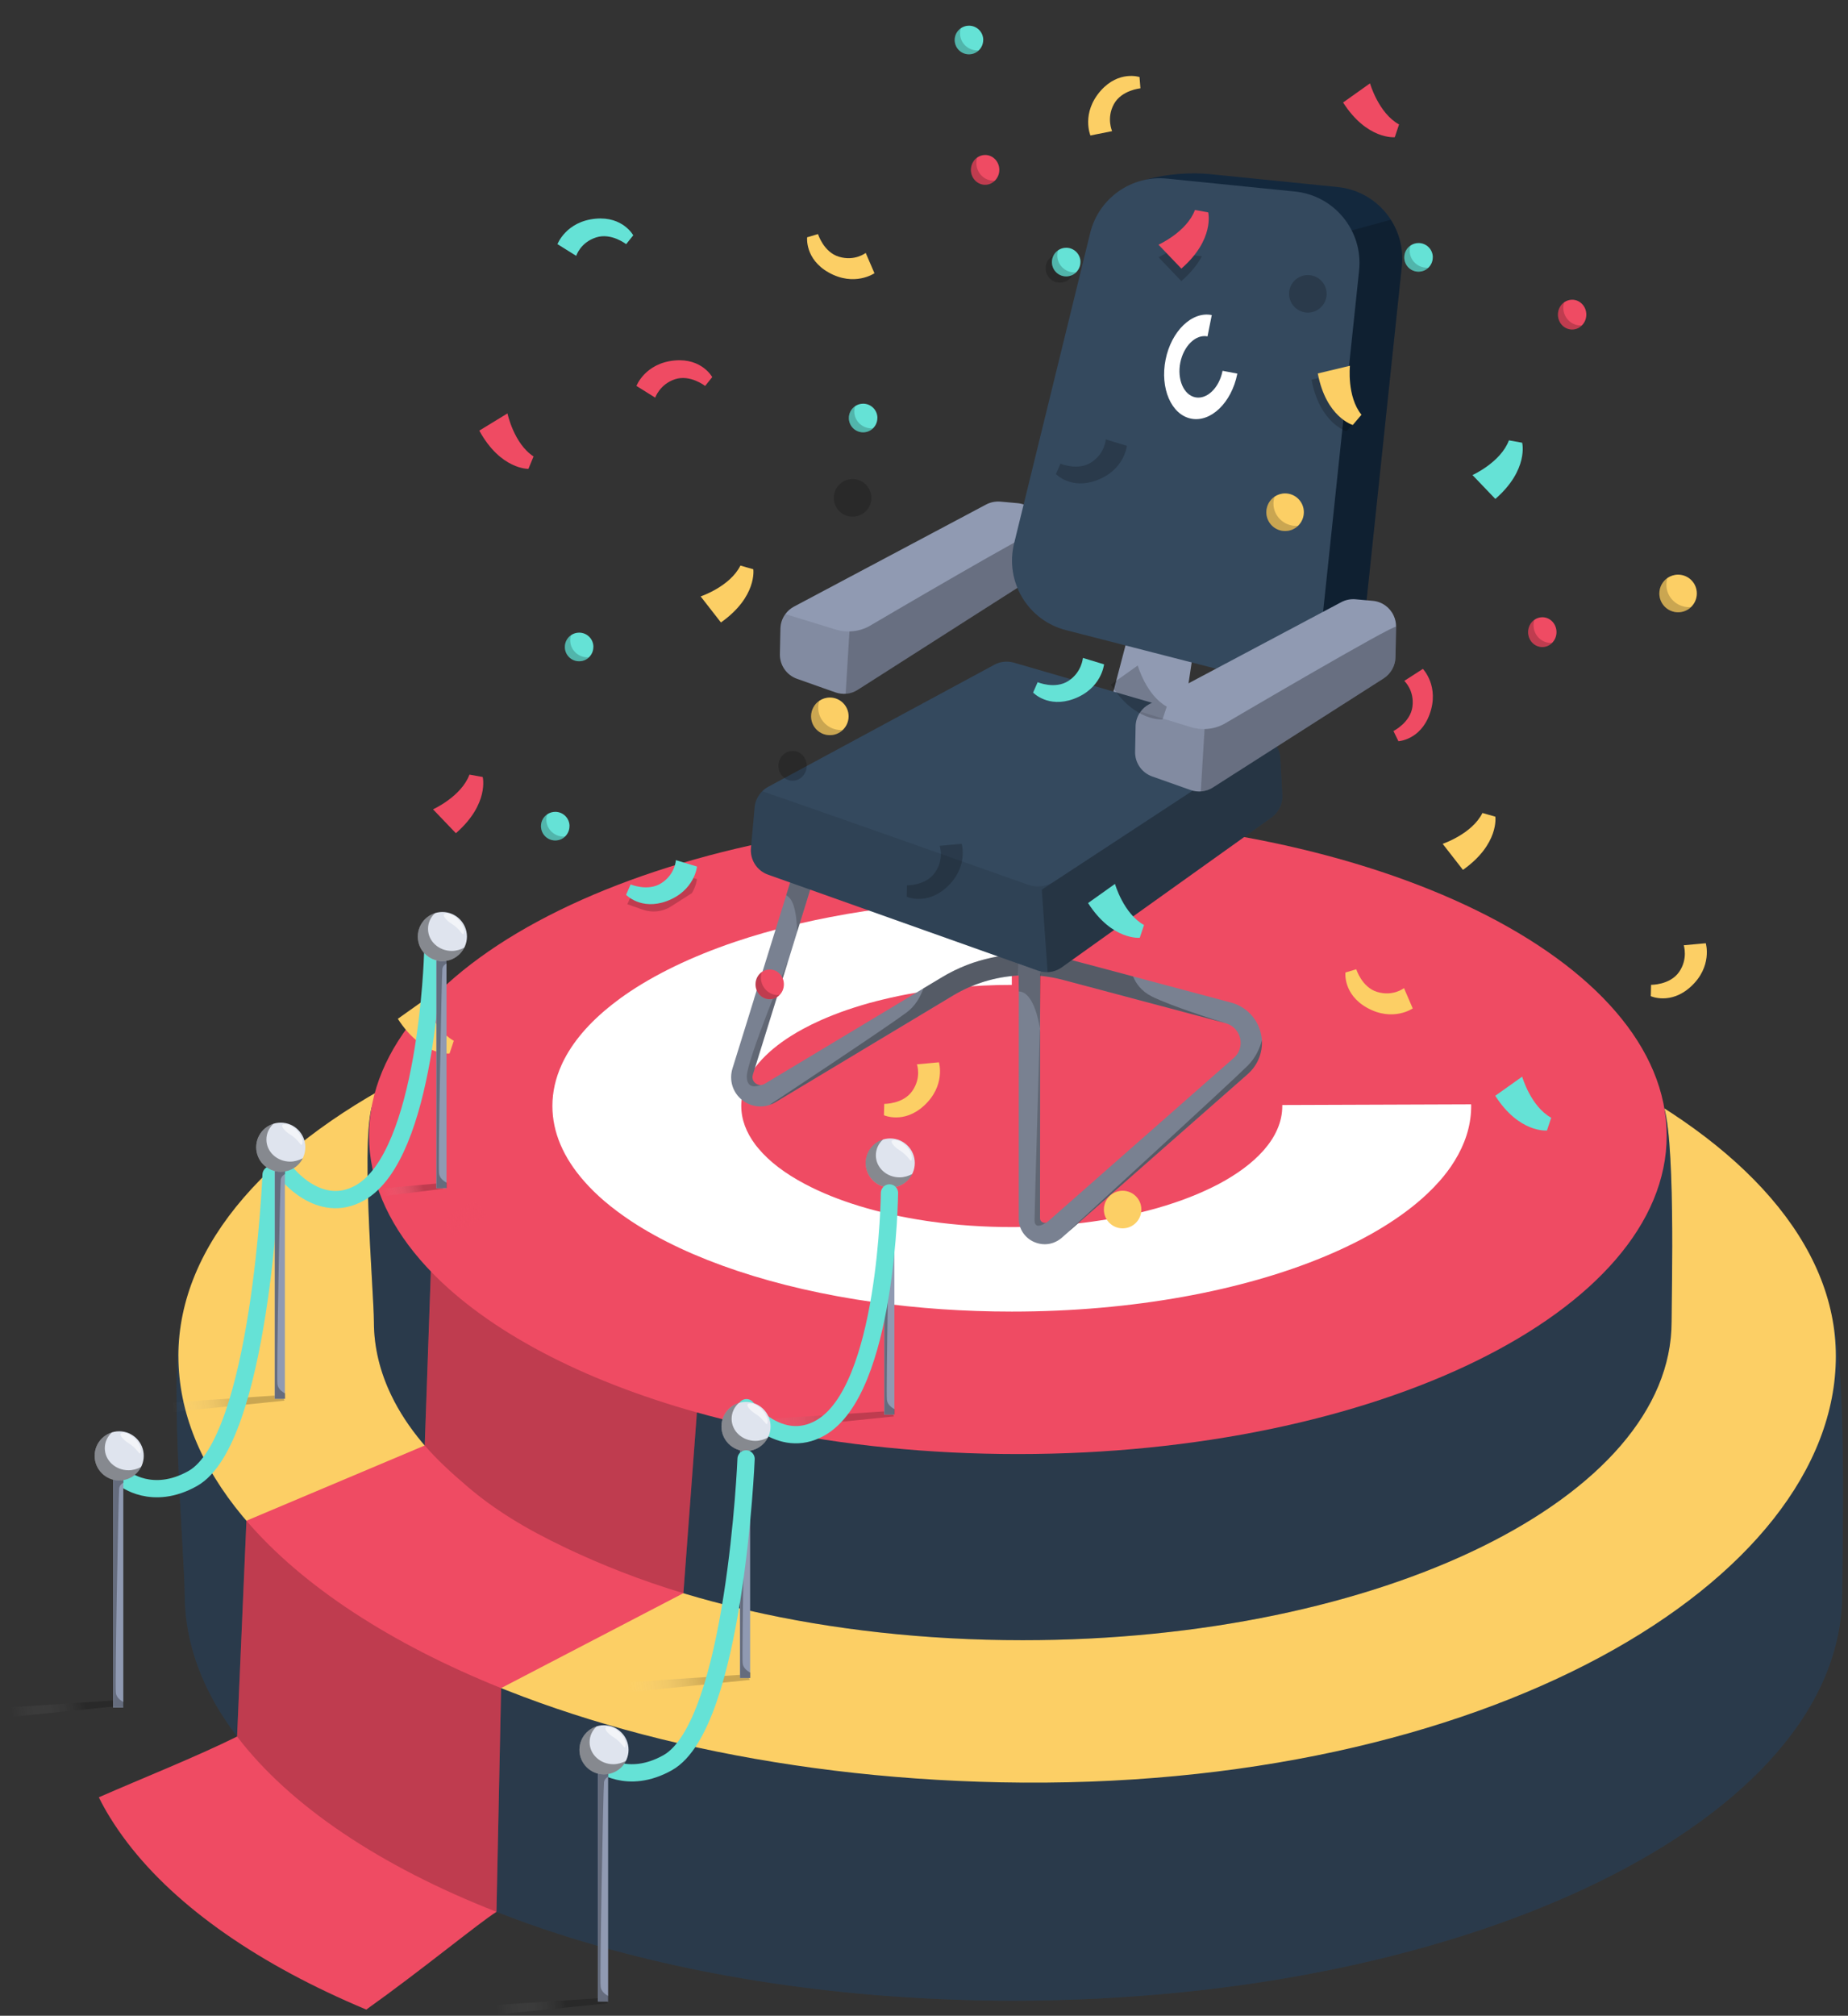 <svg width="288" height="314" viewBox="0 0 288 314" fill="none" xmlns="http://www.w3.org/2000/svg">
<rect x="0" y="0" width="288" height="314" fill="#333333" stroke="none"/>
<g clip-path="url(#clip0_4292_321106)">
<path d="M287.091 248.292C287.091 283.288 229.268 311.648 157.944 311.648C131.831 311.648 107.529 307.849 87.215 301.308C83.817 300.223 80.538 299.055 77.376 297.81C59.303 290.726 45.2 281.318 36.954 270.506C35.957 269.191 35.037 267.864 34.205 266.513C30.678 260.738 28.785 254.622 28.785 248.287C28.785 242.6 25.924 209.669 28.785 204.425C43.554 177.41 98.21 184.925 157.944 184.925C217.678 184.925 270.434 177.363 285.139 204.425C287.976 209.646 287.091 242.63 287.091 248.287V248.292Z" fill="#34495E"/>
<path opacity="0.2" d="M287.091 248.292C287.091 283.288 229.268 311.648 157.944 311.648C131.831 311.648 107.529 307.849 87.215 301.308C83.817 300.223 80.538 299.055 77.376 297.81C59.303 290.726 45.2 281.318 36.954 270.506C35.957 269.191 35.037 267.864 34.205 266.513C30.678 260.738 28.785 254.622 28.785 248.287C28.785 242.6 25.924 209.669 28.785 204.425C43.554 177.41 98.21 184.925 157.944 184.925C217.678 184.925 270.434 177.363 285.139 204.425C287.976 209.646 287.091 242.63 287.091 248.287V248.292Z" fill="black"/>
<path d="M27.805 211.254C27.805 246.244 84.637 276.191 155.95 277.636C231.504 279.163 286.106 246.25 286.106 211.254C286.106 176.258 228.283 147.898 156.953 147.898C85.622 147.898 27.8 176.264 27.8 211.254H27.805Z" fill="#FCCF65"/>
<path d="M260.507 205.891C260.507 233.29 215.236 255.497 159.389 255.497C144.135 255.497 129.655 253.84 116.69 250.867C106.096 248.449 96.511 245.151 88.306 241.176C82.366 238.297 77.164 235.071 72.823 231.544C67.467 227.202 63.42 222.425 60.978 217.34C59.209 213.671 58.271 209.831 58.271 205.891C58.271 201.432 56.03 175.655 58.271 171.55C69.832 150.398 112.626 156.285 159.389 156.285C206.152 156.285 247.465 150.363 258.979 171.55C261.197 175.638 260.507 201.461 260.507 205.891Z" fill="#34495E"/>
<path opacity="0.2" d="M260.507 205.891C260.507 233.29 215.236 255.497 159.389 255.497C144.135 255.497 129.655 253.84 116.69 250.867C106.096 248.449 96.511 245.151 88.306 241.176C82.366 238.297 77.164 235.071 72.823 231.544C67.467 227.202 63.42 222.425 60.978 217.34C59.209 213.671 58.271 209.831 58.271 205.891C58.271 201.432 56.03 175.655 58.271 171.55C69.832 150.398 112.626 156.285 159.389 156.285C206.152 156.285 247.465 150.363 258.979 171.55C261.197 175.638 260.507 201.461 260.507 205.891Z" fill="black"/>
<path d="M158.628 226.502C214.474 226.502 259.746 204.292 259.746 176.895C259.746 149.499 214.474 127.289 158.628 127.289C102.782 127.289 57.51 149.499 57.51 176.895C57.51 204.292 102.782 226.502 158.628 226.502Z" fill="#EF4B63"/>
<path d="M136.509 202.768L115.834 215.273L108.638 219.632L106.503 248.174L78.096 262.956L77.37 297.81C74.409 299.704 65.744 306.87 57.08 313.034C40.534 306.115 27.599 297.191 19.842 287.022C18.84 285.707 17.925 284.379 17.094 283.029C16.474 282.02 15.908 281 15.401 279.967C22.337 276.93 30.448 273.715 36.948 270.506L38.405 236.885L66.193 225.164L67.054 200.686L67.148 198.073L74.085 195.253L94.901 186.812L132.958 201.405L136.509 202.768Z" fill="#EF4B63"/>
<path opacity="0.2" d="M78.096 262.956L77.37 297.81C59.297 290.726 45.194 281.318 36.948 270.506L38.405 236.891C47.141 247.071 60.878 256.037 78.096 262.962V262.956Z" fill="black"/>
<path opacity="0.2" d="M108.615 220.024L106.503 248.178C99.897 246.196 93.815 243.789 88.312 241.182C81.706 238.05 76.987 235.101 72.829 231.55C70.369 229.45 68.098 227.386 66.199 225.168L67.16 198.07C76.061 207.313 90.613 214.987 108.621 220.024H108.615Z" fill="black"/>
<path d="M229.262 172.025H229.227L199.835 172.131V172.291C199.835 173.541 199.569 174.756 199.05 175.936C198.578 177.021 197.9 178.065 197.027 179.074C196.956 179.151 196.891 179.227 196.821 179.304C195.14 181.18 192.804 182.908 189.943 184.43C189.624 184.595 189.288 184.766 188.952 184.931C186.05 186.364 182.664 187.603 178.907 188.576C172.672 190.21 165.423 191.142 157.684 191.142C153.319 191.142 149.108 190.847 145.144 190.293C144.908 190.263 144.66 190.222 144.419 190.187C136.922 189.078 130.368 187.06 125.402 184.412C122.346 182.796 119.899 180.938 118.212 178.915C118.082 178.767 117.97 178.626 117.852 178.478C117.799 178.407 117.746 178.348 117.698 178.278C116.289 176.39 115.522 174.379 115.522 172.279V172.155C115.528 171.901 115.54 171.659 115.569 171.412C115.569 171.388 115.569 171.365 115.575 171.335C115.652 170.651 115.805 169.967 116.041 169.306C117.232 165.926 120.429 162.847 125.077 160.317C125.939 159.845 126.865 159.391 127.826 158.96C127.938 158.907 128.056 158.86 128.162 158.813C129.348 158.293 130.598 157.804 131.908 157.35C132.686 157.084 133.489 156.825 134.314 156.577C134.32 156.571 134.332 156.571 134.338 156.571C135.081 156.347 135.836 156.135 136.615 155.94C136.892 155.869 137.163 155.793 137.446 155.734C141.009 154.855 144.879 154.206 148.972 153.828C149.674 153.758 150.376 153.704 151.084 153.651C152.494 153.551 153.939 153.486 155.396 153.445C156.151 153.427 156.911 153.421 157.684 153.421V140.25C151.739 140.25 145.964 140.58 140.437 141.188C136.597 141.607 132.875 142.173 129.312 142.869C127.773 143.164 126.251 143.488 124.771 143.83C124.405 143.913 124.027 143.996 123.674 144.09C120.471 144.869 117.409 145.747 114.525 146.721C107.771 149.009 101.955 151.817 97.366 155.014C96.93 155.321 96.505 155.621 96.092 155.946C92.4 158.718 89.622 161.768 87.941 165.006C87.787 165.295 87.651 165.584 87.522 165.873C86.584 167.943 86.088 170.085 86.088 172.279C86.088 176.414 87.834 180.366 91.031 183.993C91.957 185.055 93.013 186.087 94.181 187.09C95.473 188.187 96.9 189.255 98.457 190.281C107.447 196.185 120.748 200.68 136.332 202.857C143.068 203.8 150.246 204.308 157.684 204.308C176.542 204.308 193.689 201.052 206.471 195.713C213.118 192.941 218.58 189.614 222.497 185.892C223.151 185.273 223.771 184.63 224.337 183.987C224.774 183.498 225.175 183.002 225.552 182.501C225.947 181.976 226.325 181.439 226.649 180.896C226.667 180.891 226.673 180.873 226.673 180.861C228.289 178.26 229.192 175.517 229.268 172.686C229.274 172.42 229.274 172.279 229.274 172.279C229.274 172.184 229.274 172.096 229.256 172.013L229.262 172.025Z" fill="white"/>
<path d="M171.274 116.272L183.378 118.72L187.189 93.397L188.445 85.694L179.633 84.414L171.274 116.272Z" fill="#909AB2"/>
<path d="M193.742 105.156L172.778 97.458C166.845 95.936 163.241 89.914 164.697 83.963L171.905 33.3C173.233 27.886 183 26.57 188.545 27.125L208.47 29.136C214.634 29.761 219.117 35.276 218.468 41.44L212.865 94.527C212.145 101.316 200.354 106.854 193.742 105.156Z" fill="#152C44"/>
<path opacity="0.1" d="M218.468 41.448L212.865 94.534C212.275 100.168 204.046 104.939 197.493 105.429C196.148 105.535 194.868 105.453 193.742 105.164L172.773 97.466C166.839 95.944 163.235 89.922 164.692 83.97L171.9 33.308C173.227 27.893 182.995 26.578 188.539 27.133L208.464 29.144C211.997 29.504 214.97 31.462 216.746 34.234C218.085 36.293 218.739 38.817 218.462 41.454L218.468 41.448Z" fill="black"/>
<path d="M158.705 150.099H158.693L158.481 150.028C158.28 150.016 158.085 150.016 157.891 150.016C155.809 150.005 153.75 149.987 151.685 149.957C150.305 150.423 148.954 151.025 147.657 151.733C147.374 151.898 147.091 152.057 146.813 152.223L143.911 153.957C143.445 155.284 142.643 156.699 141.304 157.702C140.98 157.944 140.514 158.28 139.936 158.687L140.644 159.802L148.53 155.06C151.626 153.202 155.118 152.146 158.681 151.945C158.693 151.945 158.711 151.933 158.722 151.945C158.74 151.933 158.752 151.933 158.775 151.933V154.429L158.764 173.87L161.666 173.333C161.542 177.798 161.412 182.499 161.318 185.791L162.079 185.985L162.09 173.257V151.998L162.179 151.326V151.308L158.699 150.099H158.705ZM196.656 162.026C196.638 161.66 196.573 161.294 196.49 160.94C195.942 158.616 194.166 156.788 191.848 156.169L176.589 152.099L168.762 150.016L167.033 149.562L166.544 149.433C165.394 149.138 164.237 148.913 163.07 148.772C162.887 148.754 162.716 148.731 162.533 148.713C161.253 148.583 159.973 148.56 158.705 148.63C158.433 148.642 158.156 148.66 157.885 148.683C157.094 148.742 156.31 148.849 155.537 148.99C154.24 149.214 152.948 149.539 151.68 149.963C150.299 150.429 148.949 151.031 147.651 151.739C147.368 151.904 147.085 152.063 146.807 152.228L143.905 153.963L138.862 157L132.468 160.84L119.149 168.839C118.925 168.968 118.725 169.01 118.542 169.021C118.147 169.033 117.852 168.827 117.74 168.75C117.586 168.638 117.103 168.172 117.321 167.423L120.317 157.797L121.609 153.626L121.668 153.432L122.694 150.134L122.93 149.374L123.733 146.772L124.228 145.168L125.378 141.481L125.661 140.567L126.269 138.585L126.582 137.571L126.599 137.518C126.741 137.052 126.682 136.574 126.446 136.19C126.245 135.842 125.921 135.571 125.502 135.447C125.402 135.418 125.302 135.394 125.195 135.388C124.423 135.288 123.674 135.766 123.432 136.544L123.39 136.686L123.137 137.476L122.529 139.435L122.093 140.856L122.063 140.951L121.414 143.044L119.474 149.291L117.563 155.431L117.474 155.738L116.277 159.607L114.153 166.432C113.587 168.26 114.183 170.201 115.687 171.375C116.926 172.348 118.512 172.602 119.94 172.118C120.252 172.018 120.559 171.876 120.854 171.699L134.226 163.666L140.644 159.82L148.53 155.077C151.626 153.219 155.118 152.164 158.681 151.963C158.693 151.963 158.711 151.951 158.722 151.963C158.74 151.951 158.752 151.951 158.775 151.951V154.446L158.764 173.888V189.778C158.752 191.383 159.666 192.792 161.129 193.453C161.678 193.695 162.244 193.819 162.816 193.819C163.771 193.819 164.703 193.471 165.464 192.816L166.915 191.536L170.673 188.227L170.802 188.115L171.758 187.271L194.461 167.311L194.55 167.216C196.001 165.889 196.774 163.978 196.65 162.038L196.656 162.026ZM163.276 190.303C163.188 190.386 163.105 190.433 163.022 190.457C162.81 190.527 162.615 190.468 162.503 190.415C162.338 190.344 162.085 190.162 162.085 189.766V185.991L162.096 173.262V152.004C162.126 152.004 162.149 152.004 162.179 152.016C163.359 152.128 164.544 152.34 165.694 152.647L190.669 159.289L190.798 159.33L190.91 159.36C190.963 159.377 190.999 159.389 190.999 159.389C192.137 159.696 192.987 160.569 193.264 161.725C193.529 162.875 193.164 164.031 192.267 164.81L188.174 168.402L166.892 187.124L166.791 187.212L165.736 188.138L163.27 190.309L163.276 190.303Z" fill="#798191"/>
<path opacity="0.2" d="M126.599 137.512L124.222 145.151C124.175 142.792 123.839 140.509 122.871 139.707C122.753 139.606 122.641 139.518 122.529 139.435L123.426 136.539C123.697 135.66 124.629 135.171 125.502 135.442C126.381 135.707 126.871 136.645 126.599 137.518V137.512Z" fill="black"/>
<path opacity="0.3" d="M158.711 148.629L158.687 151.95C155.124 152.156 151.627 153.212 148.53 155.07L120.854 171.686C120.565 171.863 120.258 171.999 119.94 172.099C122.264 170.565 138.213 160.019 141.298 157.707C142.643 156.704 143.44 155.288 143.911 153.961L146.819 152.215C150.429 150.039 154.54 148.83 158.711 148.617V148.629Z" fill="black"/>
<path opacity="0.3" d="M190.798 159.322L165.694 152.645C164.515 152.333 163.305 152.114 162.096 151.996L162.539 148.711C163.883 148.847 165.228 149.083 166.55 149.431L176.589 152.103C177.002 153.141 177.833 154.385 179.497 155.217C182.511 156.727 189.536 158.927 190.798 159.316V159.322Z" fill="black"/>
<path opacity="0.2" d="M158.693 150.102L162.191 151.305L162.055 160.2C162.055 160.2 161.306 154.496 158.775 154.443L158.693 150.102Z" fill="black"/>
<path opacity="0.2" d="M163.022 190.455C162.822 190.59 161.229 191.652 161.229 190.089C161.229 188.425 162.061 160.195 162.061 160.195L162.102 160.821L162.085 189.764C162.085 190.166 162.344 190.348 162.497 190.413C162.615 190.46 162.804 190.531 163.022 190.455Z" fill="black"/>
<path opacity="0.2" d="M117.327 167.407C117.097 168.162 117.586 168.628 117.74 168.746C117.846 168.829 118.141 169.029 118.536 169.018C117.923 169.259 116.383 169.655 116.383 167.673C116.383 165.184 122.736 149.859 122.736 149.859L122.689 150.119L117.327 167.407Z" fill="black"/>
<path opacity="0.3" d="M194.467 167.299L166.915 191.518L166.626 191.707C167.399 190.999 191.996 168.455 194.443 166.007C195.741 164.709 196.36 163.181 196.661 162.031C196.779 164.007 195.983 165.96 194.467 167.299Z" fill="black"/>
<path d="M162.226 82.437L162.126 87.174C162.102 88.501 161.406 89.74 160.286 90.465L136.202 105.837L133.666 107.453C132.628 108.125 131.336 108.261 130.186 107.848L128.322 107.193L124.193 105.73C122.582 105.152 121.515 103.619 121.544 101.89L121.627 97.921C121.645 97.095 121.91 96.305 122.4 95.656C122.742 95.172 123.202 94.777 123.744 94.488L153.667 78.597C154.346 78.232 155.124 78.078 155.897 78.137L158.581 78.379C160.056 78.509 161.282 79.435 161.855 80.697C162.096 81.222 162.226 81.806 162.22 82.431L162.226 82.437Z" fill="#909AB2"/>
<path opacity="0.1" d="M162.226 82.44L162.132 87.183C162.108 88.51 161.406 89.743 160.291 90.468L133.672 107.462C133.105 107.833 132.456 108.046 131.79 108.081C131.259 108.122 130.71 108.046 130.191 107.857L124.204 105.739C122.588 105.161 121.521 103.616 121.556 101.899L121.633 97.93C121.65 97.098 121.922 96.308 122.405 95.659L130.256 98.071C130.952 98.284 131.672 98.384 132.374 98.36C133.601 98.337 134.798 97.983 135.86 97.31C135.86 97.31 162.232 81.815 162.22 82.44H162.226Z" fill="black"/>
<path opacity="0.2" d="M162.226 82.434L162.132 87.177C162.108 88.504 161.406 89.737 160.292 90.462L133.672 107.456C133.105 107.827 132.457 108.04 131.79 108.075L132.38 98.36C133.607 98.337 134.804 97.983 135.866 97.31C135.866 97.31 162.238 81.815 162.226 82.44V82.434Z" fill="black"/>
<path opacity="0.2" d="M218.468 41.448L212.865 94.535C212.275 100.168 204.046 104.94 197.493 105.429L208.382 36.517L216.746 34.234C218.085 36.293 218.74 38.818 218.462 41.454L218.468 41.448Z" fill="black"/>
<path d="M198.165 127.334L165.464 150.686C164.397 151.453 163.011 151.641 161.778 151.205L119.692 136.246C117.958 135.633 116.867 133.916 117.032 132.082L117.604 125.747C117.687 124.792 118.111 123.924 118.784 123.264C119.049 122.992 119.356 122.751 119.71 122.568L154.965 103.545C155.897 103.038 156.988 102.932 158.003 103.221L196.626 114.44C197.163 114.599 197.646 114.858 198.053 115.189C198.903 115.885 199.457 116.929 199.516 118.073L199.841 123.818C199.923 125.199 199.286 126.526 198.16 127.334H198.165Z" fill="#34495E"/>
<path opacity="0.1" d="M198.166 127.331L165.464 150.683C164.81 151.149 164.049 151.402 163.264 151.426C162.757 151.444 162.25 151.367 161.772 151.196L119.686 136.237C117.952 135.624 116.861 133.907 117.026 132.073L117.598 125.738C117.681 124.782 118.105 123.915 118.778 123.255C128.664 126.635 152.836 135.205 160.191 137.812C161.554 138.296 163.058 138.113 164.273 137.323L198.053 115.18C198.903 115.876 199.457 116.92 199.516 118.064L199.841 123.809C199.923 125.189 199.286 126.517 198.16 127.325L198.166 127.331Z" fill="black"/>
<path opacity="0.2" d="M198.166 127.332L165.464 150.685C164.81 151.151 164.049 151.404 163.264 151.428L162.356 138.587L198.054 115.188C198.903 115.884 199.457 116.928 199.516 118.072L199.841 123.817C199.923 125.197 199.286 126.524 198.16 127.332H198.166Z" fill="black"/>
<path d="M192.302 104.881L166.119 98.156C160.185 96.635 156.581 90.612 158.038 84.661L169.9 36.287C171.227 30.872 176.341 27.262 181.886 27.823L201.811 29.834C207.975 30.459 212.457 35.974 211.809 42.139L206.205 95.225C205.485 102.014 198.915 106.579 192.302 104.881Z" fill="#34495E"/>
<path d="M217.572 97.644L217.477 102.387C217.454 103.714 216.752 104.947 215.637 105.672L189.017 122.666C187.985 123.332 186.693 123.474 185.537 123.061L179.55 120.944C177.934 120.365 176.866 118.82 176.901 117.104L176.978 113.134C176.996 112.302 177.267 111.512 177.751 110.863C178.093 110.379 178.547 109.984 179.096 109.695L209.019 93.805C209.697 93.439 210.476 93.285 211.242 93.35L213.926 93.592C215.401 93.722 216.628 94.642 217.2 95.91C217.448 96.441 217.577 97.025 217.566 97.644H217.572Z" fill="#909AB2"/>
<path opacity="0.1" d="M217.572 97.643L217.477 102.386C217.454 103.713 216.752 104.946 215.637 105.671L189.017 122.665C188.451 123.036 187.802 123.249 187.135 123.284C186.605 123.325 186.056 123.249 185.537 123.06L179.55 120.942C177.934 120.364 176.866 118.819 176.901 117.103L176.978 113.133C176.996 112.301 177.267 111.511 177.751 110.862L185.602 113.274C186.298 113.487 187.017 113.587 187.719 113.563C188.946 113.54 190.144 113.186 191.205 112.514C191.205 112.514 217.577 97.018 217.566 97.643H217.572Z" fill="black"/>
<path opacity="0.2" d="M217.571 97.645L217.477 102.388C217.453 103.715 216.752 104.948 215.637 105.673L189.017 122.667C188.451 123.038 187.802 123.251 187.135 123.286L187.725 113.571C188.952 113.548 190.149 113.194 191.211 112.521C191.211 112.521 217.583 97.026 217.571 97.651V97.645Z" fill="black"/>
<path d="M190.533 57.755L190.521 57.797C189.996 60.427 188.097 62.256 186.28 61.89C184.475 61.524 183.425 59.106 183.944 56.481C184.475 53.862 186.369 52.034 188.185 52.399L188.846 49.079C185.767 48.459 182.541 51.568 181.65 56.021C180.759 60.48 182.535 64.592 185.62 65.211C188.704 65.83 191.925 62.716 192.816 58.268C192.816 58.239 192.827 58.215 192.827 58.198L190.533 57.761V57.755Z" fill="white"/>
<path opacity="0.2" d="M138.892 219.781L120.654 220.985L120.17 222.589L139.322 220.642L138.898 219.781H138.892Z" fill="url(#paint0_linear_4292_321106)"/>
<g opacity="0.2">
<path d="M149.875 131.438C149.875 131.438 150.967 135.075 147.533 138.208C144.385 141.084 141.305 139.684 141.305 139.684L141.351 137.914C141.351 137.914 144.303 137.967 145.718 135.911C147.194 133.78 146.441 131.754 146.441 131.754L149.875 131.438Z" fill="black"/>
<path d="M181.837 110.065L181.174 112.053C181.174 112.053 176.866 112.497 173.116 106.646L177.311 103.664C177.311 103.664 178.636 108.303 181.837 110.073V110.065Z" fill="black"/>
<path d="M125.724 119.296C125.724 119.959 125.453 120.554 125.031 120.975C124.639 121.374 124.105 121.615 123.517 121.615C122.305 121.615 121.311 120.569 121.311 119.296C121.311 118.498 121.695 117.797 122.282 117.376C122.636 117.127 123.065 116.977 123.517 116.977C124.745 116.977 125.731 118.023 125.731 119.296H125.724Z" fill="black"/>
<path d="M206.754 45.758C206.754 46.594 206.4 47.355 205.835 47.889C205.316 48.394 204.608 48.695 203.825 48.695C202.213 48.695 200.895 47.385 200.895 45.766C200.895 44.764 201.4 43.875 202.175 43.348C202.642 43.032 203.207 42.844 203.817 42.844C205.429 42.844 206.747 44.154 206.747 45.766L206.754 45.758Z" fill="black"/>
<path d="M170.886 74.831C166.879 76.307 164.56 73.845 164.56 73.845L165.268 72.226C165.268 72.226 167.986 73.385 170.072 72.022C172.241 70.607 172.317 68.445 172.317 68.445L175.615 69.447C175.615 69.447 175.253 73.22 170.893 74.824L170.886 74.831Z" fill="black"/>
<path d="M135.8 77.554C135.8 78.39 135.446 79.143 134.881 79.678C134.361 80.183 133.653 80.484 132.87 80.484C131.259 80.484 129.941 79.174 129.941 77.554C129.941 76.545 130.445 75.664 131.221 75.129C131.696 74.813 132.253 74.625 132.863 74.625C134.482 74.625 135.792 75.935 135.792 77.554H135.8Z" fill="black"/>
</g>
<path d="M155.738 26.453C155.738 27.115 155.474 27.718 155.045 28.139C154.653 28.538 154.119 28.779 153.524 28.779C152.304 28.779 151.317 27.74 151.317 26.46C151.317 25.662 151.701 24.962 152.289 24.54C152.643 24.291 153.072 24.141 153.531 24.141C154.751 24.141 155.738 25.18 155.738 26.46V26.453Z" fill="#EF4B63"/>
<path opacity="0.2" d="M155.053 28.139C154.662 28.538 154.127 28.779 153.532 28.779C152.312 28.779 151.325 27.74 151.325 26.459C151.325 25.661 151.71 24.961 152.297 24.539C152.214 24.81 152.161 25.096 152.161 25.39C152.161 26.911 153.366 28.146 154.85 28.146C154.918 28.146 154.985 28.146 155.053 28.139Z" fill="black"/>
<path d="M242.572 98.46C242.572 99.123 242.308 99.725 241.879 100.147C241.487 100.546 240.952 100.787 240.358 100.787C239.138 100.787 238.151 99.748 238.151 98.468C238.151 97.67 238.535 96.969 239.123 96.548C239.477 96.299 239.906 96.148 240.365 96.148C241.585 96.148 242.572 97.188 242.572 98.468V98.46Z" fill="#EF4B63"/>
<path opacity="0.2" d="M241.887 100.139C241.495 100.538 240.961 100.779 240.366 100.779C239.146 100.779 238.159 99.74 238.159 98.459C238.159 97.661 238.543 96.961 239.131 96.539C239.048 96.81 238.995 97.096 238.995 97.39C238.995 98.911 240.2 100.146 241.684 100.146C241.752 100.146 241.819 100.146 241.887 100.139Z" fill="black"/>
<path d="M122.164 153.328C122.164 153.99 121.901 154.593 121.471 155.014C121.08 155.413 120.545 155.654 119.95 155.654C118.73 155.654 117.744 154.615 117.744 153.335C117.744 152.537 118.128 151.836 118.715 151.415C119.069 151.166 119.498 151.016 119.958 151.016C121.178 151.016 122.164 152.055 122.164 153.335V153.328Z" fill="#EF4B63"/>
<path opacity="0.2" d="M121.471 155.006C121.08 155.405 120.545 155.646 119.95 155.646C118.73 155.646 117.744 154.607 117.744 153.327C117.744 152.528 118.128 151.828 118.715 151.406C118.632 151.677 118.58 151.964 118.58 152.257C118.58 153.778 119.784 155.013 121.268 155.013C121.336 155.013 121.404 155.013 121.471 155.006Z" fill="black"/>
<path d="M247.218 48.999C247.218 49.662 246.955 50.264 246.525 50.686C246.134 51.085 245.599 51.326 245.004 51.326C243.784 51.326 242.798 50.287 242.798 49.007C242.798 48.209 243.182 47.508 243.769 47.087C244.123 46.838 244.552 46.688 245.012 46.688C246.232 46.688 247.218 47.727 247.218 49.007V48.999Z" fill="#EF4B63"/>
<path opacity="0.2" d="M246.525 50.686C246.134 51.085 245.599 51.326 245.004 51.326C243.784 51.326 242.798 50.286 242.798 49.006C242.798 48.208 243.182 47.508 243.769 47.086C243.686 47.357 243.634 47.643 243.634 47.937C243.634 49.458 244.839 50.693 246.322 50.693C246.39 50.693 246.458 50.693 246.525 50.686Z" fill="black"/>
<path d="M264.442 92.445C264.442 93.281 264.088 94.041 263.531 94.569C263.011 95.073 262.303 95.374 261.52 95.374C259.908 95.374 258.598 94.064 258.598 92.445C258.598 91.444 259.103 90.555 259.878 90.02C260.345 89.704 260.91 89.516 261.52 89.516C263.139 89.516 264.442 90.826 264.442 92.438V92.445Z" fill="#FCCF65"/>
<path opacity="0.2" d="M263.522 94.572C263.003 95.076 262.295 95.378 261.512 95.378C259.9 95.378 258.59 94.067 258.59 92.448C258.59 91.447 259.094 90.558 259.87 90.023C259.757 90.362 259.697 90.724 259.697 91.1C259.697 93.021 261.293 94.579 263.251 94.579C263.342 94.579 263.432 94.579 263.522 94.564V94.572Z" fill="black"/>
<path d="M177.876 188.414C177.876 189.25 177.522 190.01 176.965 190.537C176.445 191.042 175.737 191.343 174.954 191.343C173.342 191.343 172.032 190.033 172.032 188.414C172.032 187.412 172.537 186.524 173.312 185.989C173.779 185.673 174.344 185.484 174.954 185.484C176.573 185.484 177.876 186.795 177.876 188.406V188.414Z" fill="#FCCF65"/>
<path d="M132.249 111.586C132.249 112.422 131.895 113.182 131.337 113.709C130.818 114.214 130.11 114.515 129.327 114.515C127.715 114.515 126.405 113.205 126.405 111.586C126.405 110.584 126.909 109.695 127.685 109.161C128.152 108.845 128.717 108.656 129.327 108.656C130.946 108.656 132.249 109.967 132.249 111.578V111.586Z" fill="#FCCF65"/>
<path opacity="0.2" d="M131.337 113.713C130.818 114.217 130.11 114.518 129.327 114.518C127.715 114.518 126.405 113.208 126.405 111.589C126.405 110.587 126.909 109.699 127.685 109.164C127.572 109.503 127.512 109.864 127.512 110.241C127.512 112.161 129.108 113.72 131.066 113.72C131.157 113.72 131.247 113.72 131.337 113.705V113.713Z" fill="black"/>
<path d="M203.196 79.789C203.196 80.625 202.842 81.385 202.285 81.912C201.765 82.417 201.057 82.718 200.274 82.718C198.663 82.718 197.352 81.408 197.352 79.789C197.352 78.787 197.857 77.899 198.633 77.364C199.099 77.048 199.664 76.859 200.274 76.859C201.893 76.859 203.196 78.17 203.196 79.781V79.789Z" fill="#FCCF65"/>
<path opacity="0.2" d="M202.285 81.916C201.765 82.42 201.057 82.721 200.274 82.721C198.663 82.721 197.352 81.411 197.352 79.792C197.352 78.79 197.857 77.902 198.633 77.367C198.52 77.706 198.459 78.067 198.459 78.444C198.459 80.364 200.056 81.923 202.014 81.923C202.104 81.923 202.194 81.923 202.285 81.908V81.916Z" fill="black"/>
<path d="M223.289 40.088C223.289 40.728 223.026 41.301 222.596 41.708C222.197 42.092 221.663 42.318 221.068 42.318C219.84 42.318 218.846 41.323 218.846 40.088C218.846 39.32 219.23 38.65 219.825 38.243C220.179 38.002 220.608 37.859 221.075 37.859C222.303 37.859 223.297 38.853 223.297 40.081L223.289 40.088Z" fill="#65E2D6"/>
<path opacity="0.2" d="M222.596 41.698C222.197 42.083 221.663 42.308 221.068 42.308C219.84 42.308 218.846 41.314 218.846 40.079C218.846 39.311 219.23 38.641 219.825 38.234C219.735 38.49 219.69 38.769 219.69 39.055C219.69 40.516 220.902 41.706 222.393 41.706C222.461 41.706 222.529 41.706 222.596 41.698Z" fill="black"/>
<path d="M92.471 100.776C92.471 101.416 92.208 101.988 91.779 102.395C91.379 102.779 90.845 103.005 90.25 103.005C89.022 103.005 88.028 102.011 88.028 100.776C88.028 100.008 88.412 99.338 89.007 98.931C89.361 98.69 89.79 98.547 90.257 98.547C91.485 98.547 92.479 99.541 92.479 100.768L92.471 100.776Z" fill="#65E2D6"/>
<path opacity="0.2" d="M91.77 102.386C91.371 102.77 90.837 102.996 90.242 102.996C89.014 102.996 88.02 102.002 88.02 100.767C88.02 99.999 88.404 99.329 88.999 98.922C88.909 99.178 88.863 99.457 88.863 99.743C88.863 101.204 90.076 102.393 91.567 102.393C91.635 102.393 91.703 102.393 91.77 102.386Z" fill="black"/>
<path d="M136.732 65.112C136.732 65.752 136.469 66.324 136.039 66.731C135.64 67.115 135.105 67.341 134.511 67.341C133.283 67.341 132.289 66.347 132.289 65.112C132.289 64.344 132.673 63.673 133.268 63.267C133.622 63.026 134.051 62.883 134.518 62.883C135.746 62.883 136.74 63.877 136.74 65.104L136.732 65.112Z" fill="#65E2D6"/>
<path opacity="0.2" d="M136.039 66.722C135.64 67.106 135.105 67.332 134.511 67.332C133.283 67.332 132.289 66.338 132.289 65.103C132.289 64.335 132.673 63.664 133.268 63.258C133.178 63.514 133.132 63.792 133.132 64.079C133.132 65.54 134.345 66.729 135.836 66.729C135.904 66.729 135.972 66.729 136.039 66.722Z" fill="black"/>
<path d="M88.751 128.69C88.751 129.33 88.487 129.902 88.058 130.309C87.659 130.693 87.124 130.919 86.529 130.919C85.302 130.919 84.308 129.925 84.308 128.69C84.308 127.922 84.692 127.252 85.287 126.845C85.641 126.604 86.07 126.461 86.537 126.461C87.764 126.461 88.758 127.455 88.758 128.682L88.751 128.69Z" fill="#65E2D6"/>
<path opacity="0.2" d="M88.049 130.308C87.65 130.692 87.116 130.918 86.521 130.918C85.293 130.918 84.299 129.924 84.299 128.689C84.299 127.921 84.683 127.25 85.278 126.844C85.188 127.1 85.143 127.378 85.143 127.665C85.143 129.126 86.355 130.315 87.846 130.315C87.914 130.315 87.982 130.315 88.049 130.308Z" fill="black"/>
<path opacity="0.2" d="M167.399 41.792C167.399 42.432 167.136 43.004 166.706 43.411C166.307 43.795 165.773 44.021 165.178 44.021C163.95 44.021 162.956 43.027 162.956 41.792C162.956 41.023 163.34 40.353 163.935 39.947C164.289 39.706 164.718 39.562 165.185 39.562C166.413 39.562 167.407 40.556 167.407 41.784L167.399 41.792Z" fill="black"/>
<path d="M168.376 40.823C168.376 41.463 168.113 42.035 167.683 42.442C167.284 42.826 166.75 43.052 166.155 43.052C164.927 43.052 163.933 42.058 163.933 40.823C163.933 40.055 164.317 39.385 164.912 38.978C165.266 38.737 165.695 38.594 166.162 38.594C167.39 38.594 168.384 39.588 168.384 40.815L168.376 40.823Z" fill="#65E2D6"/>
<path opacity="0.2" d="M167.675 42.433C167.276 42.817 166.741 43.043 166.147 43.043C164.919 43.043 163.925 42.049 163.925 40.814C163.925 40.046 164.309 39.375 164.904 38.969C164.814 39.225 164.768 39.503 164.768 39.79C164.768 41.251 165.981 42.44 167.472 42.44C167.54 42.44 167.608 42.44 167.675 42.433Z" fill="black"/>
<path d="M153.225 6.229C153.225 6.869 152.961 7.441 152.532 7.848C152.133 8.232 151.598 8.458 151.003 8.458C149.776 8.458 148.782 7.464 148.782 6.229C148.782 5.461 149.166 4.791 149.761 4.384C150.115 4.143 150.544 4 151.011 4C152.239 4 153.233 4.994 153.233 6.222L153.225 6.229Z" fill="#65E2D6"/>
<path opacity="0.2" d="M152.524 7.847C152.125 8.231 151.59 8.457 150.995 8.457C149.768 8.457 148.774 7.463 148.774 6.228C148.774 5.46 149.158 4.789 149.753 4.383C149.662 4.639 149.617 4.917 149.617 5.204C149.617 6.665 150.83 7.854 152.321 7.854C152.388 7.854 152.456 7.854 152.524 7.847Z" fill="black"/>
<path d="M209.312 15.966L213.506 12.984C213.506 12.984 214.831 17.623 218.032 19.385L217.369 21.373C217.369 21.373 213.062 21.818 209.312 15.966Z" fill="#EF4B63"/>
<path d="M233.04 77.721L229.479 74.001C229.479 74.001 233.876 72.02 235.157 68.594L237.22 68.963C237.22 68.963 238.282 73.157 233.04 77.721Z" fill="#65E2D6"/>
<path opacity="0.2" d="M187.31 39.909C186.677 41.099 185.675 42.424 184.102 43.787L180.547 40.067C180.547 40.067 181.082 39.826 181.842 39.359L187.31 39.917V39.909Z" fill="black"/>
<path d="M184.109 41.838L180.547 38.118C180.547 38.118 184.945 36.137 186.225 32.711L188.289 33.08C188.289 33.08 189.35 37.275 184.109 41.838Z" fill="#EF4B63"/>
<path d="M74.695 67.079L79.085 64.398C79.085 64.398 80.079 69.113 83.152 71.101L82.353 73.036C82.353 73.036 78.031 73.172 74.695 67.079Z" fill="#EF4B63"/>
<path d="M71.047 129.791L67.485 126.071C67.485 126.071 71.883 124.09 73.163 120.664L75.227 121.033C75.227 121.033 76.288 125.228 71.047 129.791Z" fill="#EF4B63"/>
<path d="M233.026 170.693L237.22 167.711C237.22 167.711 238.546 172.35 241.746 174.112L241.084 176.1C241.084 176.1 236.776 176.544 233.026 170.693Z" fill="#65E2D6"/>
<path d="M169.569 140.67L173.763 137.688C173.763 137.688 175.089 142.326 178.289 144.089L177.626 146.077C177.626 146.077 173.319 146.521 169.569 140.67Z" fill="#65E2D6"/>
<path d="M62 158.701L66.195 155.719C66.195 155.719 67.52 160.358 70.72 162.12L70.058 164.108C70.058 164.108 65.75 164.552 62 158.701Z" fill="#FCCF65"/>
<path d="M227.994 135.504L224.831 131.445C224.831 131.445 229.402 129.916 231.029 126.641L233.039 127.213C233.039 127.213 233.672 131.498 227.986 135.504H227.994Z" fill="#FCCF65"/>
<path d="M112.354 96.965L109.191 92.906C109.191 92.906 113.762 91.377 115.388 88.102L117.399 88.674C117.399 88.674 118.032 92.959 112.346 96.965H112.354Z" fill="#FCCF65"/>
<path opacity="0.2" d="M204.393 59.151L209.401 57.953C209.401 57.953 208.896 62.75 211.201 65.582L209.845 67.178C209.845 67.178 205.688 65.973 204.393 59.151Z" fill="black"/>
<path d="M205.37 58.174L210.378 56.977C210.378 56.977 209.873 61.774 212.178 64.605L210.822 66.201C210.822 66.201 206.665 64.997 205.37 58.174Z" fill="#FCCF65"/>
<path d="M169.935 21.105C169.935 21.105 168.466 17.603 171.546 14.124C174.378 10.931 177.586 12 177.586 12L177.729 13.762C177.729 13.762 174.792 14.026 173.595 16.217C172.397 18.409 173.316 20.427 173.316 20.427L169.935 21.105Z" fill="#FCCF65"/>
<path d="M136.279 42.561C136.279 42.561 133.161 44.722 129.117 42.433C125.405 40.332 125.789 36.965 125.789 36.965L127.483 36.461C127.483 36.461 128.349 39.277 130.744 39.993C133.222 40.738 134.916 39.398 134.916 39.398L136.279 42.561Z" fill="#FCCF65"/>
<path d="M220.166 157.084C220.166 157.084 217.048 159.245 213.004 156.956C209.292 154.855 209.676 151.489 209.676 151.489L211.37 150.984C211.37 150.984 212.236 153.801 214.631 154.516C217.109 155.262 218.803 153.921 218.803 153.921L220.166 157.084Z" fill="#FCCF65"/>
<path d="M265.836 146.93C265.836 146.93 266.928 150.567 263.494 153.7C260.346 156.576 257.266 155.176 257.266 155.176L257.311 153.406C257.311 153.406 260.256 153.451 261.679 151.403C263.102 149.355 262.402 147.246 262.402 147.246L265.836 146.93Z" fill="#FCCF65"/>
<path d="M146.328 165.477C146.328 165.477 147.42 169.114 143.986 172.247C140.838 175.123 137.758 173.723 137.758 173.723L137.803 171.953C137.803 171.953 140.747 171.998 142.171 169.95C143.647 167.826 142.894 165.793 142.894 165.793L146.328 165.477Z" fill="#FCCF65"/>
<path d="M99.181 60.128C99.181 60.128 100.514 56.573 105.145 56.151C109.392 55.767 110.996 58.742 110.996 58.742L109.889 60.12C109.889 60.12 107.57 58.298 105.198 59.073C102.826 59.849 102.11 61.942 102.11 61.942L99.188 60.12L99.181 60.128Z" fill="#EF4B63"/>
<path d="M221.748 104.195C221.748 104.195 224.391 106.921 222.787 111.282C221.319 115.288 217.937 115.461 217.937 115.461L217.162 113.872C217.162 113.872 219.797 112.554 220.121 110.084C220.452 107.516 218.848 106.063 218.848 106.063L221.748 104.195Z" fill="#EF4B63"/>
<path d="M86.872 38.042C86.872 38.042 88.205 34.487 92.836 34.066C97.084 33.681 98.688 36.656 98.688 36.656L97.581 38.034C97.581 38.034 95.261 36.212 92.889 36.987C90.427 37.786 89.802 39.856 89.802 39.856L86.88 38.034L86.872 38.042Z" fill="#65E2D6"/>
<path d="M172.059 103.486C172.059 103.486 171.69 107.266 167.33 108.87C163.324 110.346 161.004 107.884 161.004 107.884L161.712 106.265C161.712 106.265 164.423 107.424 166.517 106.061C168.61 104.698 168.761 102.484 168.761 102.484L172.059 103.486Z" fill="#65E2D6"/>
<path opacity="0.2" d="M108.62 136.939C108.62 136.939 108.522 137.933 107.829 139.123L104.591 141.186C103.266 142.045 101.617 142.218 100.148 141.691L97.769 140.855L98.266 139.718C98.266 139.718 100.984 140.878 103.07 139.515C105.246 138.099 105.314 135.938 105.314 135.938L108.62 136.939Z" fill="black"/>
<path d="M108.626 134.986C108.626 134.986 108.257 138.766 103.897 140.37C99.891 141.846 97.572 139.384 97.572 139.384L98.279 137.765C98.279 137.765 100.99 138.924 103.084 137.561C105.253 136.153 105.328 133.984 105.328 133.984L108.626 134.986Z" fill="#65E2D6"/>
<path opacity="0.2" d="M18.728 264.812L0.49 266.016L0.006 267.62L19.158 265.674L18.734 264.812H18.728Z" fill="url(#paint1_linear_4292_321106)"/>
<path opacity="0.2" d="M43.908 217.32L25.67 218.524L25.186 220.128L44.339 218.181L43.914 217.32H43.908Z" fill="url(#paint2_linear_4292_321106)"/>
<path opacity="0.2" d="M94.281 311.195L76.043 312.399L75.56 314.003L94.712 312.056L94.287 311.195H94.281Z" fill="url(#paint3_linear_4292_321106)"/>
<path opacity="0.2" d="M116.412 260.82L98.174 262.024L97.691 263.628L116.843 261.682L116.418 260.82H116.412Z" fill="url(#paint4_linear_4292_321106)"/>
<path opacity="0.2" d="M69.06 185.168L50.922 187.451L50.137 185.97L69.307 184.242L69.054 185.168H69.06Z" fill="url(#paint5_linear_4292_321106)"/>
<path d="M67.426 148.656C67.426 148.656 66.576 179.924 56.077 185.823C49.736 189.385 44.587 182.655 44.587 182.655" stroke="#65E2D6" stroke-width="2.69" stroke-miterlimit="9.11" stroke-linecap="round"/>
<path d="M139.381 184.438H137.789V220.365H139.381V184.438Z" fill="#909AB2"/>
<path opacity="0.3" d="M138.738 186.183C138.614 187.345 138.066 216.785 138.219 218.041C138.278 218.743 138.892 219.239 139.417 219.51V220.336H137.824V184.438H139.417V185.328C139.08 185.511 138.803 185.788 138.744 186.183H138.738Z" fill="black"/>
<path d="M138.738 184.992C140.85 184.992 142.566 183.276 142.566 181.164C142.566 179.052 140.85 177.336 138.738 177.336C136.627 177.336 134.91 179.052 134.91 181.164C134.91 183.276 136.627 184.992 138.738 184.992Z" fill="#DFE4EE"/>
<path opacity="0.4" d="M142.165 182.876C141.552 184.132 140.237 184.987 138.732 184.987C136.621 184.987 134.904 183.271 134.904 181.159C134.904 179.413 136.066 177.974 137.629 177.484C136.927 178.098 136.497 178.983 136.497 179.968C136.497 181.867 138.148 183.401 140.201 183.401C140.903 183.401 141.581 183.188 142.159 182.881L142.165 182.876Z" fill="black"/>
<path opacity="0.6" d="M139.381 177.578C138.337 177.578 139.44 178.74 140.178 179.171C141.493 179.967 141.865 181.011 142.018 180.763C142.566 179.967 140.974 177.578 139.381 177.578Z" fill="white"/>
<path d="M138.62 185.828C138.62 185.828 138.313 216.542 127.82 222.446C121.479 226.009 116.33 219.278 116.33 219.278" stroke="#65E2D6" stroke-width="2.69" stroke-miterlimit="9.11" stroke-linecap="round"/>
<path d="M42.245 182.992C42.245 182.992 40.535 224.405 30.035 230.31C23.694 233.873 19.353 230.31 19.353 230.31" stroke="#65E2D6" stroke-width="2.69" stroke-miterlimit="9.11" stroke-linecap="round"/>
<path d="M69.584 149.164H67.992V185.092H69.584V149.164Z" fill="#909AB2"/>
<path opacity="0.3" d="M68.941 150.91C68.817 152.072 68.269 181.511 68.422 182.768C68.481 183.47 69.095 183.965 69.62 184.236V185.062H68.027V149.164H69.62V150.055C69.284 150.238 69.006 150.515 68.947 150.91H68.941Z" fill="black"/>
<path d="M68.941 149.719C71.053 149.719 72.769 148.002 72.769 145.891C72.769 143.779 71.053 142.062 68.941 142.062C66.83 142.062 65.113 143.779 65.113 145.891C65.113 148.002 66.83 149.719 68.941 149.719Z" fill="#DFE4EE"/>
<path opacity="0.4" d="M72.374 147.602C71.761 148.859 70.445 149.714 68.941 149.714C66.83 149.714 65.113 147.997 65.113 145.886C65.113 144.14 66.275 142.701 67.838 142.211C67.136 142.824 66.706 143.709 66.706 144.694C66.706 146.594 68.358 148.127 70.41 148.127C71.112 148.127 71.79 147.915 72.368 147.608L72.374 147.602Z" fill="black"/>
<path opacity="0.6" d="M69.584 142.305C68.54 142.305 69.643 143.467 70.381 143.897C71.696 144.694 72.068 145.738 72.221 145.49C72.77 144.694 71.177 142.305 69.584 142.305Z" fill="white"/>
<path d="M44.398 181.984H42.805V217.912H44.398V181.984Z" fill="#909AB2"/>
<path opacity="0.3" d="M43.755 183.73C43.631 184.892 43.082 214.332 43.236 215.588C43.295 216.29 43.908 216.785 44.433 217.057V217.883H42.841V181.984H44.433V182.875C44.097 183.058 43.82 183.335 43.761 183.73H43.755Z" fill="black"/>
<path d="M43.755 182.531C45.867 182.531 47.583 180.815 47.583 178.703C47.583 176.591 45.867 174.875 43.755 174.875C41.643 174.875 39.927 176.591 39.927 178.703C39.927 180.815 41.643 182.531 43.755 182.531Z" fill="#DFE4EE"/>
<path opacity="0.4" d="M47.188 180.422C46.574 181.679 45.259 182.534 43.755 182.534C41.643 182.534 39.927 180.818 39.927 178.706C39.927 176.96 41.089 175.521 42.652 175.031C41.95 175.645 41.519 176.529 41.519 177.515C41.519 179.414 43.171 180.947 45.224 180.947C45.925 180.947 46.604 180.735 47.182 180.428L47.188 180.422Z" fill="black"/>
<path opacity="0.6" d="M44.398 175.117C43.354 175.117 44.457 176.279 45.194 176.71C46.51 177.506 46.881 178.55 47.035 178.302C47.583 177.506 45.99 175.117 44.398 175.117Z" fill="white"/>
<path d="M19.217 230.062H17.625V265.99H19.217V230.062Z" fill="#909AB2"/>
<path opacity="0.3" d="M18.574 231.808C18.45 232.97 17.902 262.41 18.055 263.666C18.114 264.368 18.727 264.864 19.253 265.135V265.961H17.66V230.062H19.253V230.953C18.916 231.136 18.639 231.413 18.58 231.808H18.574Z" fill="black"/>
<path d="M18.574 230.609C20.686 230.609 22.402 228.893 22.402 226.781C22.402 224.67 20.686 222.953 18.574 222.953C16.463 222.953 14.746 224.67 14.746 226.781C14.746 228.893 16.463 230.609 18.574 230.609Z" fill="#DFE4EE"/>
<path opacity="0.4" d="M22.001 228.501C21.388 229.757 20.073 230.612 18.568 230.612C16.457 230.612 14.74 228.896 14.74 226.784C14.74 225.038 15.902 223.599 17.465 223.109C16.763 223.723 16.333 224.608 16.333 225.593C16.333 227.492 17.984 229.026 20.037 229.026C20.739 229.026 21.417 228.813 21.995 228.507L22.001 228.501Z" fill="black"/>
<path opacity="0.6" d="M19.217 223.195C18.173 223.195 19.276 224.357 20.014 224.788C21.329 225.584 21.701 226.628 21.854 226.38C22.402 225.584 20.81 223.195 19.217 223.195Z" fill="white"/>
<path d="M116.902 225.477H115.31V261.404H116.902V225.477Z" fill="#909AB2"/>
<path opacity="0.3" d="M116.259 227.223C116.135 228.385 115.587 257.824 115.74 259.08C115.799 259.782 116.413 260.278 116.938 260.549V261.375H115.345V225.477H116.938V226.367C116.601 226.55 116.324 226.827 116.265 227.223H116.259Z" fill="black"/>
<path d="M116.259 226.031C118.371 226.031 120.087 224.315 120.087 222.203C120.087 220.091 118.371 218.375 116.259 218.375C114.147 218.375 112.431 220.091 112.431 222.203C112.431 224.315 114.147 226.031 116.259 226.031Z" fill="#DFE4EE"/>
<path opacity="0.4" d="M119.686 223.922C119.073 225.179 117.757 226.034 116.253 226.034C114.142 226.034 112.425 224.318 112.425 222.206C112.425 220.46 113.587 219.021 115.15 218.531C114.448 219.145 114.018 220.029 114.018 221.015C114.018 222.914 115.669 224.447 117.722 224.447C118.424 224.447 119.102 224.235 119.68 223.928L119.686 223.922Z" fill="black"/>
<path opacity="0.6" d="M116.902 218.617C115.858 218.617 116.961 219.779 117.698 220.21C119.014 221.006 119.385 222.05 119.539 221.802C120.087 221.006 118.495 218.617 116.902 218.617Z" fill="white"/>
<path d="M116.271 227.258C116.271 227.258 114.56 268.671 104.061 274.575C97.72 278.138 93.379 274.575 93.379 274.575" stroke="#65E2D6" stroke-width="2.69" stroke-miterlimit="9.11" stroke-linecap="round"/>
<path d="M94.771 275.852H93.178V311.779H94.771V275.852Z" fill="#909AB2"/>
<path opacity="0.3" d="M94.128 277.598C94.004 278.76 93.456 308.199 93.609 309.455C93.668 310.157 94.281 310.653 94.806 310.924V311.75H93.214V275.852H94.806V276.742C94.47 276.925 94.193 277.202 94.134 277.598H94.128Z" fill="black"/>
<path d="M94.128 276.398C96.24 276.398 97.956 274.682 97.956 272.57C97.956 270.459 96.24 268.742 94.128 268.742C92.016 268.742 90.3 270.459 90.3 272.57C90.3 274.682 92.016 276.398 94.128 276.398Z" fill="#DFE4EE"/>
<path opacity="0.4" d="M97.555 274.29C96.942 275.546 95.626 276.401 94.122 276.401C92.01 276.401 90.294 274.685 90.294 272.573C90.294 270.827 91.456 269.388 93.019 268.898C92.317 269.512 91.886 270.397 91.886 271.382C91.886 273.281 93.538 274.815 95.591 274.815C96.293 274.815 96.971 274.602 97.549 274.296L97.555 274.29Z" fill="black"/>
<path opacity="0.6" d="M94.771 268.984C93.727 268.984 94.83 270.146 95.567 270.577C96.883 271.373 97.254 272.417 97.408 272.17C97.956 271.373 96.364 268.984 94.771 268.984Z" fill="white"/>
<path d="M69.012 189.93L84.073 181.078L85.567 183.621L70.507 192.472L69.012 189.93Z" fill="url(#paint6_linear_4292_321106)"/>
</g>
<defs>
<linearGradient id="paint0_linear_4292_321106" x1="138.998" y1="219.998" x2="117.498" y2="222.998" gradientUnits="userSpaceOnUse">
<stop offset="0.33"/>
<stop offset="1" stop-color="white" stop-opacity="0"/>
</linearGradient>
<linearGradient id="paint1_linear_4292_321106" x1="18.998" y1="265" x2="1.998" y2="268" gradientUnits="userSpaceOnUse">
<stop offset="0.33"/>
<stop offset="1" stop-color="white" stop-opacity="0"/>
</linearGradient>
<linearGradient id="paint2_linear_4292_321106" x1="43.999" y1="216.997" x2="26.999" y2="219.997" gradientUnits="userSpaceOnUse">
<stop offset="0.33"/>
<stop offset="1" stop-color="white" stop-opacity="0"/>
</linearGradient>
<linearGradient id="paint3_linear_4292_321106" x1="93.497" y1="311.003" x2="77.497" y2="313.003" gradientUnits="userSpaceOnUse">
<stop offset="0.33"/>
<stop offset="1" stop-color="white" stop-opacity="0"/>
</linearGradient>
<linearGradient id="paint4_linear_4292_321106" x1="117.003" y1="261.001" x2="98.003" y2="264.001" gradientUnits="userSpaceOnUse">
<stop offset="0.33"/>
<stop offset="1" stop-color="white" stop-opacity="0"/>
</linearGradient>
<linearGradient id="paint5_linear_4292_321106" x1="68.997" y1="184.003" x2="59.997" y2="187.003" gradientUnits="userSpaceOnUse">
<stop/>
<stop offset="0.33"/>
<stop offset="1" stop-color="white" stop-opacity="0"/>
</linearGradient>
<linearGradient id="paint6_linear_4292_321106" x1="80.301" y1="194.748" x2="73.108" y2="200.368" gradientUnits="userSpaceOnUse">
<stop stop-color="#EF4B63"/>
<stop offset="1" stop-color="#EF4B63" stop-opacity="0"/>
</linearGradient>
<clipPath id="clip0_4292_321106">
<rect width="287.221" height="314" fill="white"/>
</clipPath>
</defs>
</svg>
